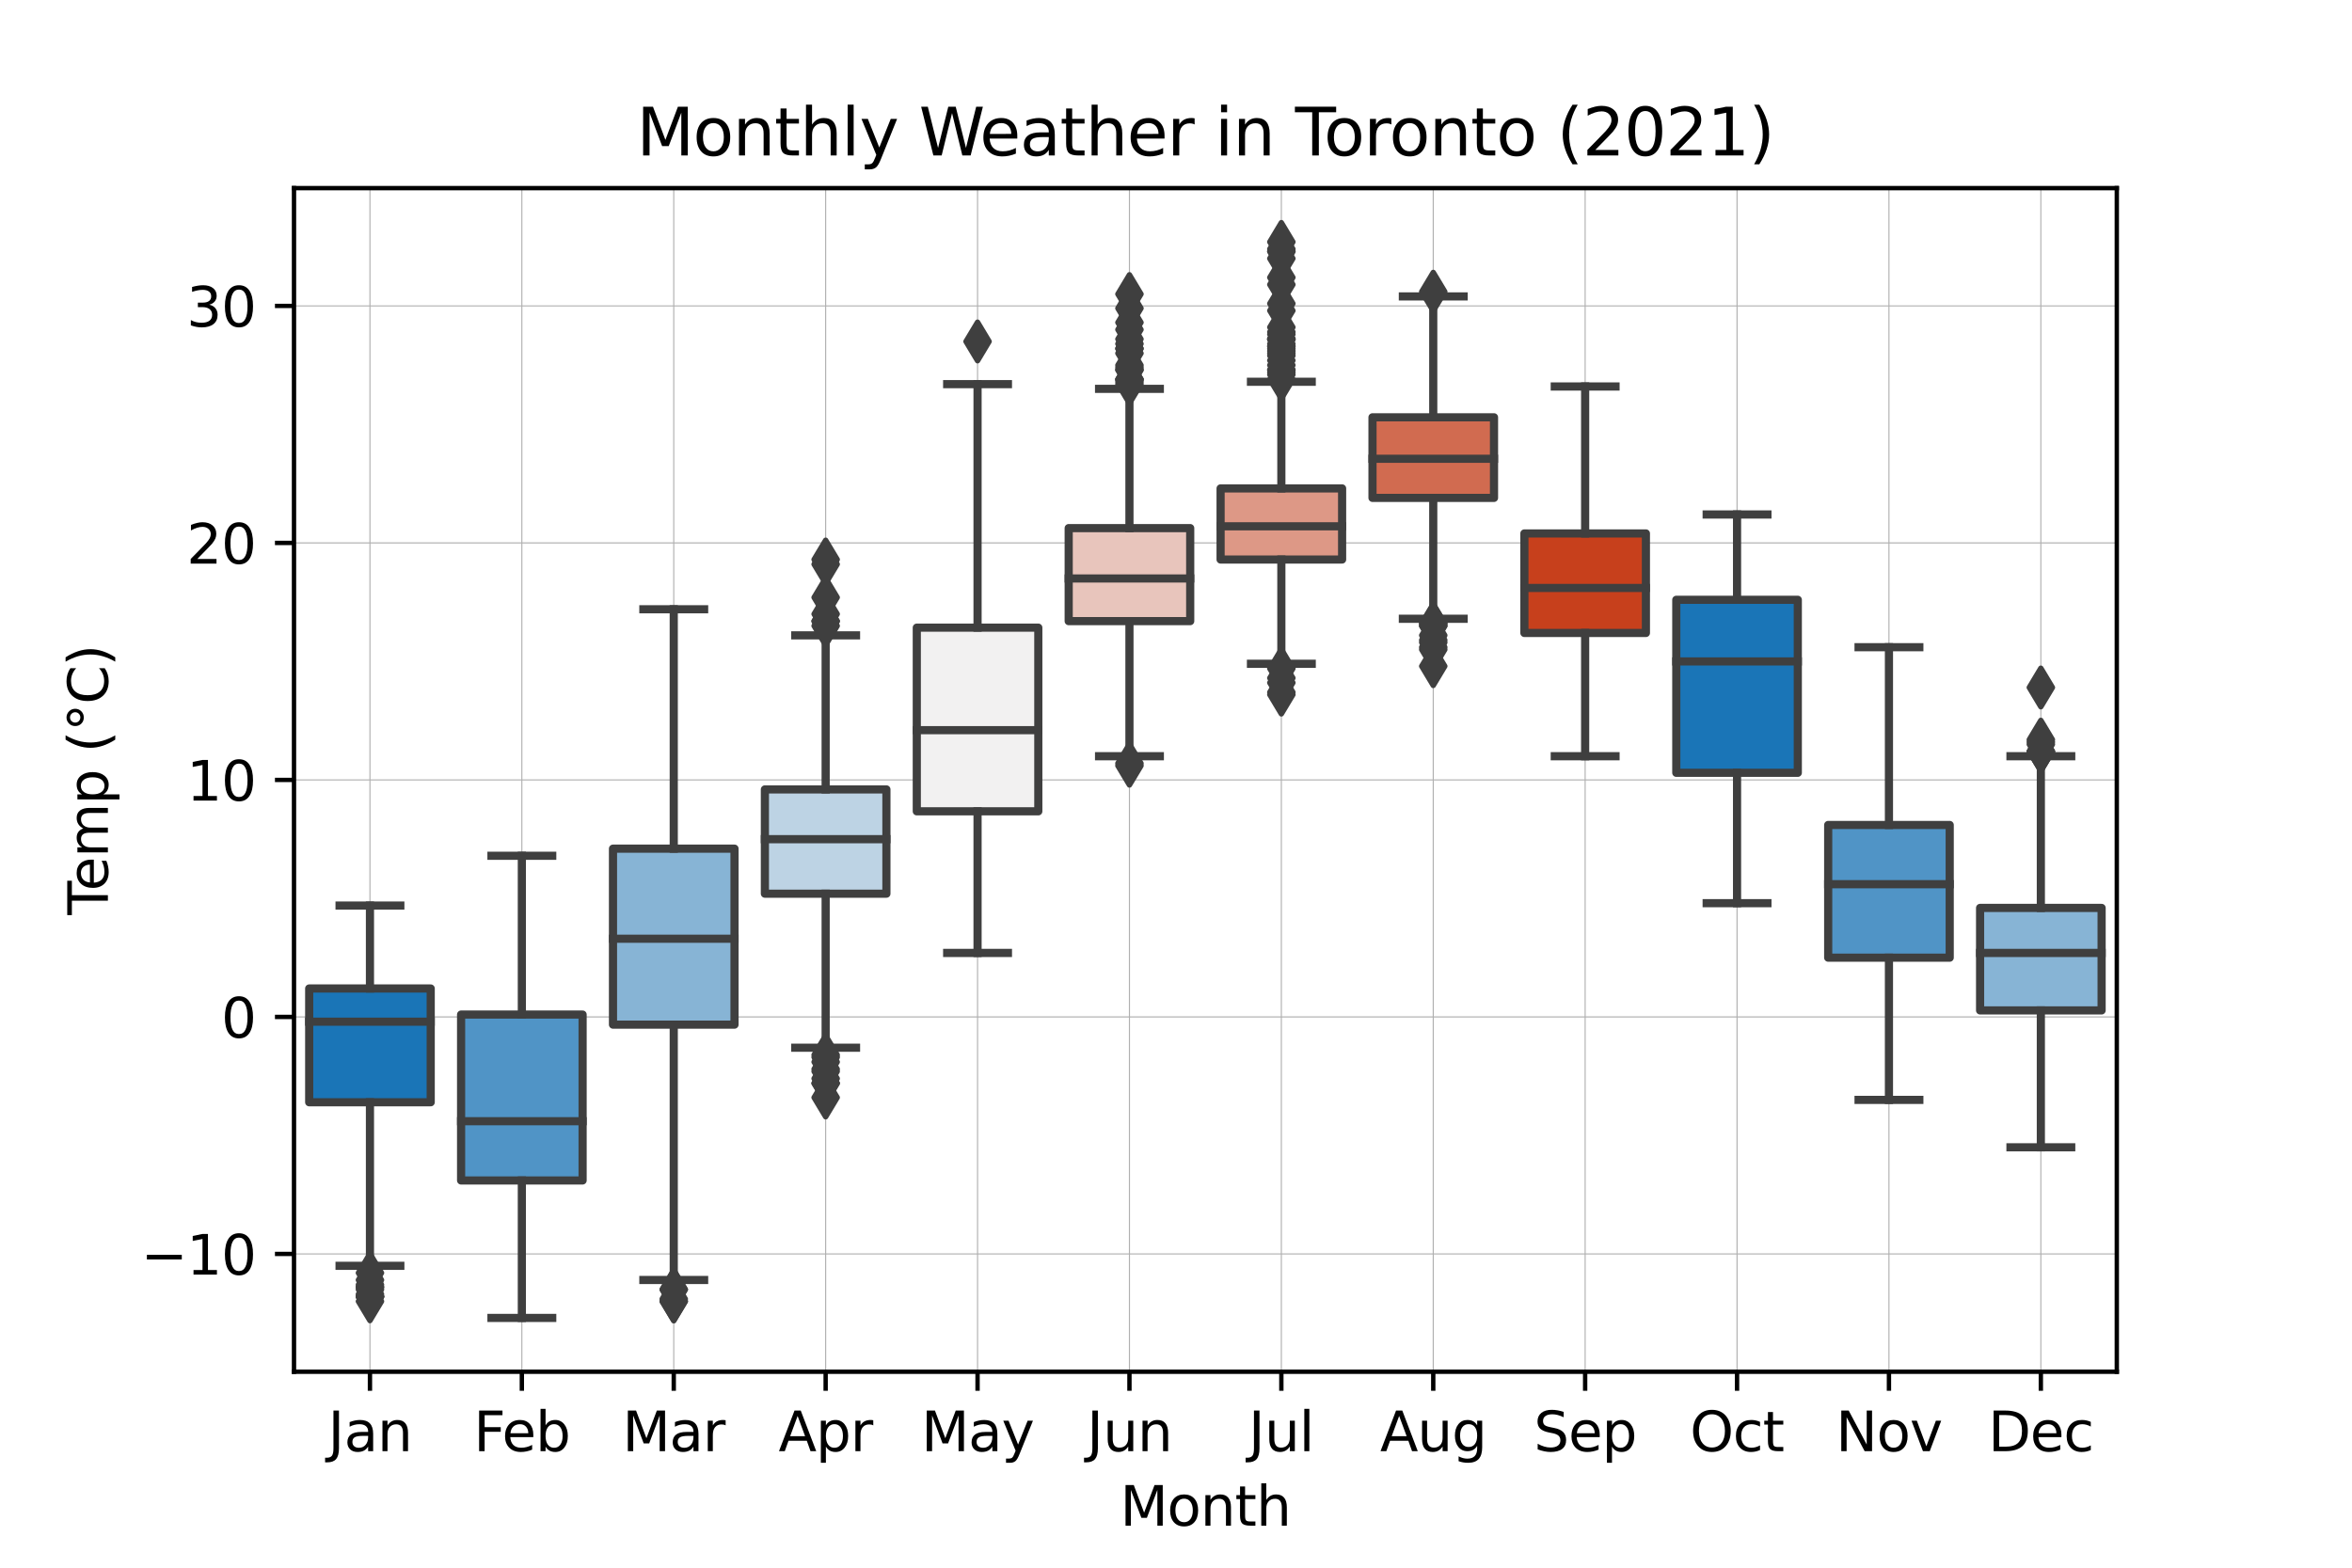 <?xml version="1.0" encoding="utf-8" standalone="no"?>
<!DOCTYPE svg PUBLIC "-//W3C//DTD SVG 1.1//EN"
  "http://www.w3.org/Graphics/SVG/1.1/DTD/svg11.dtd">
<svg xmlns:xlink="http://www.w3.org/1999/xlink" width="432pt" height="288pt" viewBox="0 0 432 288" xmlns="http://www.w3.org/2000/svg" version="1.1">
 <defs>
  <style type="text/css">*{stroke-linejoin: round; stroke-linecap: butt}</style>
 </defs>
 <g id="figure_1">
  <g id="patch_1">
   <path d="M 0 288 
L 432 288 
L 432 0 
L 0 0 
z
" style="fill: #ffffff"/>
  </g>
  <g id="axes_1">
   <g id="patch_2">
    <path d="M 54 252 
L 388.8 252 
L 388.8 34.56 
L 54 34.56 
z
" style="fill: #ffffff"/>
   </g>
   <g id="matplotlib.axis_1">
    <g id="xtick_1">
     <g id="line2d_1">
      <path d="M 67.95 252 
L 67.95 34.56 
" clip-path="url(#pcb344f8722)" style="fill: none; stroke: #b0b0b0; stroke-width: 0.2; stroke-linecap: square"/>
     </g>
     <g id="line2d_2">
      <defs>
       <path id="m2f9d00ee51" d="M 0 0 
L 0 3.5 
" style="stroke: #000000; stroke-width: 0.8"/>
      </defs>
      <g>
       <use xlink:href="#m2f9d00ee51" x="67.95" y="252" style="stroke: #000000; stroke-width: 0.8"/>
      </g>
     </g>
     <g id="text_1">
      <!-- Jan -->
      <g transform="translate(60.242 266.598)scale(0.1 -0.1)">
       <defs>
        <path id="DejaVuSans-4a" d="M 628 4666 
L 1259 4666 
L 1259 325 
Q 1259 -519 939 -900 
Q 619 -1281 -91 -1281 
L -331 -1281 
L -331 -750 
L -134 -750 
Q 284 -750 456 -515 
Q 628 -281 628 325 
L 628 4666 
z
" transform="scale(0.016)"/>
        <path id="DejaVuSans-61" d="M 2194 1759 
Q 1497 1759 1228 1600 
Q 959 1441 959 1056 
Q 959 750 1161 570 
Q 1363 391 1709 391 
Q 2188 391 2477 730 
Q 2766 1069 2766 1631 
L 2766 1759 
L 2194 1759 
z
M 3341 1997 
L 3341 0 
L 2766 0 
L 2766 531 
Q 2569 213 2275 61 
Q 1981 -91 1556 -91 
Q 1019 -91 701 211 
Q 384 513 384 1019 
Q 384 1609 779 1909 
Q 1175 2209 1959 2209 
L 2766 2209 
L 2766 2266 
Q 2766 2663 2505 2880 
Q 2244 3097 1772 3097 
Q 1472 3097 1187 3025 
Q 903 2953 641 2809 
L 641 3341 
Q 956 3463 1253 3523 
Q 1550 3584 1831 3584 
Q 2591 3584 2966 3190 
Q 3341 2797 3341 1997 
z
" transform="scale(0.016)"/>
        <path id="DejaVuSans-6e" d="M 3513 2113 
L 3513 0 
L 2938 0 
L 2938 2094 
Q 2938 2591 2744 2837 
Q 2550 3084 2163 3084 
Q 1697 3084 1428 2787 
Q 1159 2491 1159 1978 
L 1159 0 
L 581 0 
L 581 3500 
L 1159 3500 
L 1159 2956 
Q 1366 3272 1645 3428 
Q 1925 3584 2291 3584 
Q 2894 3584 3203 3211 
Q 3513 2838 3513 2113 
z
" transform="scale(0.016)"/>
       </defs>
       <use xlink:href="#DejaVuSans-4a"/>
       <use xlink:href="#DejaVuSans-61" x="29.492"/>
       <use xlink:href="#DejaVuSans-6e" x="90.771"/>
      </g>
     </g>
    </g>
    <g id="xtick_2">
     <g id="line2d_3">
      <path d="M 95.85 252 
L 95.85 34.56 
" clip-path="url(#pcb344f8722)" style="fill: none; stroke: #b0b0b0; stroke-width: 0.2; stroke-linecap: square"/>
     </g>
     <g id="line2d_4">
      <g>
       <use xlink:href="#m2f9d00ee51" x="95.85" y="252" style="stroke: #000000; stroke-width: 0.8"/>
      </g>
     </g>
     <g id="text_2">
      <!-- Feb -->
      <g transform="translate(86.998 266.598)scale(0.1 -0.1)">
       <defs>
        <path id="DejaVuSans-46" d="M 628 4666 
L 3309 4666 
L 3309 4134 
L 1259 4134 
L 1259 2759 
L 3109 2759 
L 3109 2228 
L 1259 2228 
L 1259 0 
L 628 0 
L 628 4666 
z
" transform="scale(0.016)"/>
        <path id="DejaVuSans-65" d="M 3597 1894 
L 3597 1613 
L 953 1613 
Q 991 1019 1311 708 
Q 1631 397 2203 397 
Q 2534 397 2845 478 
Q 3156 559 3463 722 
L 3463 178 
Q 3153 47 2828 -22 
Q 2503 -91 2169 -91 
Q 1331 -91 842 396 
Q 353 884 353 1716 
Q 353 2575 817 3079 
Q 1281 3584 2069 3584 
Q 2775 3584 3186 3129 
Q 3597 2675 3597 1894 
z
M 3022 2063 
Q 3016 2534 2758 2815 
Q 2500 3097 2075 3097 
Q 1594 3097 1305 2825 
Q 1016 2553 972 2059 
L 3022 2063 
z
" transform="scale(0.016)"/>
        <path id="DejaVuSans-62" d="M 3116 1747 
Q 3116 2381 2855 2742 
Q 2594 3103 2138 3103 
Q 1681 3103 1420 2742 
Q 1159 2381 1159 1747 
Q 1159 1113 1420 752 
Q 1681 391 2138 391 
Q 2594 391 2855 752 
Q 3116 1113 3116 1747 
z
M 1159 2969 
Q 1341 3281 1617 3432 
Q 1894 3584 2278 3584 
Q 2916 3584 3314 3078 
Q 3713 2572 3713 1747 
Q 3713 922 3314 415 
Q 2916 -91 2278 -91 
Q 1894 -91 1617 61 
Q 1341 213 1159 525 
L 1159 0 
L 581 0 
L 581 4863 
L 1159 4863 
L 1159 2969 
z
" transform="scale(0.016)"/>
       </defs>
       <use xlink:href="#DejaVuSans-46"/>
       <use xlink:href="#DejaVuSans-65" x="52.02"/>
       <use xlink:href="#DejaVuSans-62" x="113.543"/>
      </g>
     </g>
    </g>
    <g id="xtick_3">
     <g id="line2d_5">
      <path d="M 123.75 252 
L 123.75 34.56 
" clip-path="url(#pcb344f8722)" style="fill: none; stroke: #b0b0b0; stroke-width: 0.2; stroke-linecap: square"/>
     </g>
     <g id="line2d_6">
      <g>
       <use xlink:href="#m2f9d00ee51" x="123.75" y="252" style="stroke: #000000; stroke-width: 0.8"/>
      </g>
     </g>
     <g id="text_3">
      <!-- Mar -->
      <g transform="translate(114.316 266.598)scale(0.1 -0.1)">
       <defs>
        <path id="DejaVuSans-4d" d="M 628 4666 
L 1569 4666 
L 2759 1491 
L 3956 4666 
L 4897 4666 
L 4897 0 
L 4281 0 
L 4281 4097 
L 3078 897 
L 2444 897 
L 1241 4097 
L 1241 0 
L 628 0 
L 628 4666 
z
" transform="scale(0.016)"/>
        <path id="DejaVuSans-72" d="M 2631 2963 
Q 2534 3019 2420 3045 
Q 2306 3072 2169 3072 
Q 1681 3072 1420 2755 
Q 1159 2438 1159 1844 
L 1159 0 
L 581 0 
L 581 3500 
L 1159 3500 
L 1159 2956 
Q 1341 3275 1631 3429 
Q 1922 3584 2338 3584 
Q 2397 3584 2469 3576 
Q 2541 3569 2628 3553 
L 2631 2963 
z
" transform="scale(0.016)"/>
       </defs>
       <use xlink:href="#DejaVuSans-4d"/>
       <use xlink:href="#DejaVuSans-61" x="86.279"/>
       <use xlink:href="#DejaVuSans-72" x="147.559"/>
      </g>
     </g>
    </g>
    <g id="xtick_4">
     <g id="line2d_7">
      <path d="M 151.65 252 
L 151.65 34.56 
" clip-path="url(#pcb344f8722)" style="fill: none; stroke: #b0b0b0; stroke-width: 0.2; stroke-linecap: square"/>
     </g>
     <g id="line2d_8">
      <g>
       <use xlink:href="#m2f9d00ee51" x="151.65" y="252" style="stroke: #000000; stroke-width: 0.8"/>
      </g>
     </g>
     <g id="text_4">
      <!-- Apr -->
      <g transform="translate(143 266.598)scale(0.1 -0.1)">
       <defs>
        <path id="DejaVuSans-41" d="M 2188 4044 
L 1331 1722 
L 3047 1722 
L 2188 4044 
z
M 1831 4666 
L 2547 4666 
L 4325 0 
L 3669 0 
L 3244 1197 
L 1141 1197 
L 716 0 
L 50 0 
L 1831 4666 
z
" transform="scale(0.016)"/>
        <path id="DejaVuSans-70" d="M 1159 525 
L 1159 -1331 
L 581 -1331 
L 581 3500 
L 1159 3500 
L 1159 2969 
Q 1341 3281 1617 3432 
Q 1894 3584 2278 3584 
Q 2916 3584 3314 3078 
Q 3713 2572 3713 1747 
Q 3713 922 3314 415 
Q 2916 -91 2278 -91 
Q 1894 -91 1617 61 
Q 1341 213 1159 525 
z
M 3116 1747 
Q 3116 2381 2855 2742 
Q 2594 3103 2138 3103 
Q 1681 3103 1420 2742 
Q 1159 2381 1159 1747 
Q 1159 1113 1420 752 
Q 1681 391 2138 391 
Q 2594 391 2855 752 
Q 3116 1113 3116 1747 
z
" transform="scale(0.016)"/>
       </defs>
       <use xlink:href="#DejaVuSans-41"/>
       <use xlink:href="#DejaVuSans-70" x="68.408"/>
       <use xlink:href="#DejaVuSans-72" x="131.885"/>
      </g>
     </g>
    </g>
    <g id="xtick_5">
     <g id="line2d_9">
      <path d="M 179.55 252 
L 179.55 34.56 
" clip-path="url(#pcb344f8722)" style="fill: none; stroke: #b0b0b0; stroke-width: 0.2; stroke-linecap: square"/>
     </g>
     <g id="line2d_10">
      <g>
       <use xlink:href="#m2f9d00ee51" x="179.55" y="252" style="stroke: #000000; stroke-width: 0.8"/>
      </g>
     </g>
     <g id="text_5">
      <!-- May -->
      <g transform="translate(169.213 266.598)scale(0.1 -0.1)">
       <defs>
        <path id="DejaVuSans-79" d="M 2059 -325 
Q 1816 -950 1584 -1140 
Q 1353 -1331 966 -1331 
L 506 -1331 
L 506 -850 
L 844 -850 
Q 1081 -850 1212 -737 
Q 1344 -625 1503 -206 
L 1606 56 
L 191 3500 
L 800 3500 
L 1894 763 
L 2988 3500 
L 3597 3500 
L 2059 -325 
z
" transform="scale(0.016)"/>
       </defs>
       <use xlink:href="#DejaVuSans-4d"/>
       <use xlink:href="#DejaVuSans-61" x="86.279"/>
       <use xlink:href="#DejaVuSans-79" x="147.559"/>
      </g>
     </g>
    </g>
    <g id="xtick_6">
     <g id="line2d_11">
      <path d="M 207.45 252 
L 207.45 34.56 
" clip-path="url(#pcb344f8722)" style="fill: none; stroke: #b0b0b0; stroke-width: 0.2; stroke-linecap: square"/>
     </g>
     <g id="line2d_12">
      <g>
       <use xlink:href="#m2f9d00ee51" x="207.45" y="252" style="stroke: #000000; stroke-width: 0.8"/>
      </g>
     </g>
     <g id="text_6">
      <!-- Jun -->
      <g transform="translate(199.637 266.598)scale(0.1 -0.1)">
       <defs>
        <path id="DejaVuSans-75" d="M 544 1381 
L 544 3500 
L 1119 3500 
L 1119 1403 
Q 1119 906 1312 657 
Q 1506 409 1894 409 
Q 2359 409 2629 706 
Q 2900 1003 2900 1516 
L 2900 3500 
L 3475 3500 
L 3475 0 
L 2900 0 
L 2900 538 
Q 2691 219 2414 64 
Q 2138 -91 1772 -91 
Q 1169 -91 856 284 
Q 544 659 544 1381 
z
M 1991 3584 
L 1991 3584 
z
" transform="scale(0.016)"/>
       </defs>
       <use xlink:href="#DejaVuSans-4a"/>
       <use xlink:href="#DejaVuSans-75" x="29.492"/>
       <use xlink:href="#DejaVuSans-6e" x="92.871"/>
      </g>
     </g>
    </g>
    <g id="xtick_7">
     <g id="line2d_13">
      <path d="M 235.35 252 
L 235.35 34.56 
" clip-path="url(#pcb344f8722)" style="fill: none; stroke: #b0b0b0; stroke-width: 0.2; stroke-linecap: square"/>
     </g>
     <g id="line2d_14">
      <g>
       <use xlink:href="#m2f9d00ee51" x="235.35" y="252" style="stroke: #000000; stroke-width: 0.8"/>
      </g>
     </g>
     <g id="text_7">
      <!-- Jul -->
      <g transform="translate(229.317 266.598)scale(0.1 -0.1)">
       <defs>
        <path id="DejaVuSans-6c" d="M 603 4863 
L 1178 4863 
L 1178 0 
L 603 0 
L 603 4863 
z
" transform="scale(0.016)"/>
       </defs>
       <use xlink:href="#DejaVuSans-4a"/>
       <use xlink:href="#DejaVuSans-75" x="29.492"/>
       <use xlink:href="#DejaVuSans-6c" x="92.871"/>
      </g>
     </g>
    </g>
    <g id="xtick_8">
     <g id="line2d_15">
      <path d="M 263.25 252 
L 263.25 34.56 
" clip-path="url(#pcb344f8722)" style="fill: none; stroke: #b0b0b0; stroke-width: 0.2; stroke-linecap: square"/>
     </g>
     <g id="line2d_16">
      <g>
       <use xlink:href="#m2f9d00ee51" x="263.25" y="252" style="stroke: #000000; stroke-width: 0.8"/>
      </g>
     </g>
     <g id="text_8">
      <!-- Aug -->
      <g transform="translate(253.487 266.598)scale(0.1 -0.1)">
       <defs>
        <path id="DejaVuSans-67" d="M 2906 1791 
Q 2906 2416 2648 2759 
Q 2391 3103 1925 3103 
Q 1463 3103 1205 2759 
Q 947 2416 947 1791 
Q 947 1169 1205 825 
Q 1463 481 1925 481 
Q 2391 481 2648 825 
Q 2906 1169 2906 1791 
z
M 3481 434 
Q 3481 -459 3084 -895 
Q 2688 -1331 1869 -1331 
Q 1566 -1331 1297 -1286 
Q 1028 -1241 775 -1147 
L 775 -588 
Q 1028 -725 1275 -790 
Q 1522 -856 1778 -856 
Q 2344 -856 2625 -561 
Q 2906 -266 2906 331 
L 2906 616 
Q 2728 306 2450 153 
Q 2172 0 1784 0 
Q 1141 0 747 490 
Q 353 981 353 1791 
Q 353 2603 747 3093 
Q 1141 3584 1784 3584 
Q 2172 3584 2450 3431 
Q 2728 3278 2906 2969 
L 2906 3500 
L 3481 3500 
L 3481 434 
z
" transform="scale(0.016)"/>
       </defs>
       <use xlink:href="#DejaVuSans-41"/>
       <use xlink:href="#DejaVuSans-75" x="68.408"/>
       <use xlink:href="#DejaVuSans-67" x="131.787"/>
      </g>
     </g>
    </g>
    <g id="xtick_9">
     <g id="line2d_17">
      <path d="M 291.15 252 
L 291.15 34.56 
" clip-path="url(#pcb344f8722)" style="fill: none; stroke: #b0b0b0; stroke-width: 0.2; stroke-linecap: square"/>
     </g>
     <g id="line2d_18">
      <g>
       <use xlink:href="#m2f9d00ee51" x="291.15" y="252" style="stroke: #000000; stroke-width: 0.8"/>
      </g>
     </g>
     <g id="text_9">
      <!-- Sep -->
      <g transform="translate(281.725 266.598)scale(0.1 -0.1)">
       <defs>
        <path id="DejaVuSans-53" d="M 3425 4513 
L 3425 3897 
Q 3066 4069 2747 4153 
Q 2428 4238 2131 4238 
Q 1616 4238 1336 4038 
Q 1056 3838 1056 3469 
Q 1056 3159 1242 3001 
Q 1428 2844 1947 2747 
L 2328 2669 
Q 3034 2534 3370 2195 
Q 3706 1856 3706 1288 
Q 3706 609 3251 259 
Q 2797 -91 1919 -91 
Q 1588 -91 1214 -16 
Q 841 59 441 206 
L 441 856 
Q 825 641 1194 531 
Q 1563 422 1919 422 
Q 2459 422 2753 634 
Q 3047 847 3047 1241 
Q 3047 1584 2836 1778 
Q 2625 1972 2144 2069 
L 1759 2144 
Q 1053 2284 737 2584 
Q 422 2884 422 3419 
Q 422 4038 858 4394 
Q 1294 4750 2059 4750 
Q 2388 4750 2728 4690 
Q 3069 4631 3425 4513 
z
" transform="scale(0.016)"/>
       </defs>
       <use xlink:href="#DejaVuSans-53"/>
       <use xlink:href="#DejaVuSans-65" x="63.477"/>
       <use xlink:href="#DejaVuSans-70" x="125"/>
      </g>
     </g>
    </g>
    <g id="xtick_10">
     <g id="line2d_19">
      <path d="M 319.05 252 
L 319.05 34.56 
" clip-path="url(#pcb344f8722)" style="fill: none; stroke: #b0b0b0; stroke-width: 0.2; stroke-linecap: square"/>
     </g>
     <g id="line2d_20">
      <g>
       <use xlink:href="#m2f9d00ee51" x="319.05" y="252" style="stroke: #000000; stroke-width: 0.8"/>
      </g>
     </g>
     <g id="text_10">
      <!-- Oct -->
      <g transform="translate(310.405 266.598)scale(0.1 -0.1)">
       <defs>
        <path id="DejaVuSans-4f" d="M 2522 4238 
Q 1834 4238 1429 3725 
Q 1025 3213 1025 2328 
Q 1025 1447 1429 934 
Q 1834 422 2522 422 
Q 3209 422 3611 934 
Q 4013 1447 4013 2328 
Q 4013 3213 3611 3725 
Q 3209 4238 2522 4238 
z
M 2522 4750 
Q 3503 4750 4090 4092 
Q 4678 3434 4678 2328 
Q 4678 1225 4090 567 
Q 3503 -91 2522 -91 
Q 1538 -91 948 565 
Q 359 1222 359 2328 
Q 359 3434 948 4092 
Q 1538 4750 2522 4750 
z
" transform="scale(0.016)"/>
        <path id="DejaVuSans-63" d="M 3122 3366 
L 3122 2828 
Q 2878 2963 2633 3030 
Q 2388 3097 2138 3097 
Q 1578 3097 1268 2742 
Q 959 2388 959 1747 
Q 959 1106 1268 751 
Q 1578 397 2138 397 
Q 2388 397 2633 464 
Q 2878 531 3122 666 
L 3122 134 
Q 2881 22 2623 -34 
Q 2366 -91 2075 -91 
Q 1284 -91 818 406 
Q 353 903 353 1747 
Q 353 2603 823 3093 
Q 1294 3584 2113 3584 
Q 2378 3584 2631 3529 
Q 2884 3475 3122 3366 
z
" transform="scale(0.016)"/>
        <path id="DejaVuSans-74" d="M 1172 4494 
L 1172 3500 
L 2356 3500 
L 2356 3053 
L 1172 3053 
L 1172 1153 
Q 1172 725 1289 603 
Q 1406 481 1766 481 
L 2356 481 
L 2356 0 
L 1766 0 
Q 1100 0 847 248 
Q 594 497 594 1153 
L 594 3053 
L 172 3053 
L 172 3500 
L 594 3500 
L 594 4494 
L 1172 4494 
z
" transform="scale(0.016)"/>
       </defs>
       <use xlink:href="#DejaVuSans-4f"/>
       <use xlink:href="#DejaVuSans-63" x="78.711"/>
       <use xlink:href="#DejaVuSans-74" x="133.691"/>
      </g>
     </g>
    </g>
    <g id="xtick_11">
     <g id="line2d_21">
      <path d="M 346.95 252 
L 346.95 34.56 
" clip-path="url(#pcb344f8722)" style="fill: none; stroke: #b0b0b0; stroke-width: 0.2; stroke-linecap: square"/>
     </g>
     <g id="line2d_22">
      <g>
       <use xlink:href="#m2f9d00ee51" x="346.95" y="252" style="stroke: #000000; stroke-width: 0.8"/>
      </g>
     </g>
     <g id="text_11">
      <!-- Nov -->
      <g transform="translate(337.191 266.598)scale(0.1 -0.1)">
       <defs>
        <path id="DejaVuSans-4e" d="M 628 4666 
L 1478 4666 
L 3547 763 
L 3547 4666 
L 4159 4666 
L 4159 0 
L 3309 0 
L 1241 3903 
L 1241 0 
L 628 0 
L 628 4666 
z
" transform="scale(0.016)"/>
        <path id="DejaVuSans-6f" d="M 1959 3097 
Q 1497 3097 1228 2736 
Q 959 2375 959 1747 
Q 959 1119 1226 758 
Q 1494 397 1959 397 
Q 2419 397 2687 759 
Q 2956 1122 2956 1747 
Q 2956 2369 2687 2733 
Q 2419 3097 1959 3097 
z
M 1959 3584 
Q 2709 3584 3137 3096 
Q 3566 2609 3566 1747 
Q 3566 888 3137 398 
Q 2709 -91 1959 -91 
Q 1206 -91 779 398 
Q 353 888 353 1747 
Q 353 2609 779 3096 
Q 1206 3584 1959 3584 
z
" transform="scale(0.016)"/>
        <path id="DejaVuSans-76" d="M 191 3500 
L 800 3500 
L 1894 563 
L 2988 3500 
L 3597 3500 
L 2284 0 
L 1503 0 
L 191 3500 
z
" transform="scale(0.016)"/>
       </defs>
       <use xlink:href="#DejaVuSans-4e"/>
       <use xlink:href="#DejaVuSans-6f" x="74.805"/>
       <use xlink:href="#DejaVuSans-76" x="135.986"/>
      </g>
     </g>
    </g>
    <g id="xtick_12">
     <g id="line2d_23">
      <path d="M 374.85 252 
L 374.85 34.56 
" clip-path="url(#pcb344f8722)" style="fill: none; stroke: #b0b0b0; stroke-width: 0.2; stroke-linecap: square"/>
     </g>
     <g id="line2d_24">
      <g>
       <use xlink:href="#m2f9d00ee51" x="374.85" y="252" style="stroke: #000000; stroke-width: 0.8"/>
      </g>
     </g>
     <g id="text_12">
      <!-- Dec -->
      <g transform="translate(365.174 266.598)scale(0.1 -0.1)">
       <defs>
        <path id="DejaVuSans-44" d="M 1259 4147 
L 1259 519 
L 2022 519 
Q 2988 519 3436 956 
Q 3884 1394 3884 2338 
Q 3884 3275 3436 3711 
Q 2988 4147 2022 4147 
L 1259 4147 
z
M 628 4666 
L 1925 4666 
Q 3281 4666 3915 4102 
Q 4550 3538 4550 2338 
Q 4550 1131 3912 565 
Q 3275 0 1925 0 
L 628 0 
L 628 4666 
z
" transform="scale(0.016)"/>
       </defs>
       <use xlink:href="#DejaVuSans-44"/>
       <use xlink:href="#DejaVuSans-65" x="77.002"/>
       <use xlink:href="#DejaVuSans-63" x="138.525"/>
      </g>
     </g>
    </g>
    <g id="text_13">
     <!-- Month -->
     <g transform="translate(205.729 280.277)scale(0.1 -0.1)">
      <defs>
       <path id="DejaVuSans-68" d="M 3513 2113 
L 3513 0 
L 2938 0 
L 2938 2094 
Q 2938 2591 2744 2837 
Q 2550 3084 2163 3084 
Q 1697 3084 1428 2787 
Q 1159 2491 1159 1978 
L 1159 0 
L 581 0 
L 581 4863 
L 1159 4863 
L 1159 2956 
Q 1366 3272 1645 3428 
Q 1925 3584 2291 3584 
Q 2894 3584 3203 3211 
Q 3513 2838 3513 2113 
z
" transform="scale(0.016)"/>
      </defs>
      <use xlink:href="#DejaVuSans-4d"/>
      <use xlink:href="#DejaVuSans-6f" x="86.279"/>
      <use xlink:href="#DejaVuSans-6e" x="147.461"/>
      <use xlink:href="#DejaVuSans-74" x="210.84"/>
      <use xlink:href="#DejaVuSans-68" x="250.049"/>
     </g>
    </g>
   </g>
   <g id="matplotlib.axis_2">
    <g id="ytick_1">
     <g id="line2d_25">
      <path d="M 54 230.36 
L 388.8 230.36 
" clip-path="url(#pcb344f8722)" style="fill: none; stroke: #b0b0b0; stroke-width: 0.2; stroke-linecap: square"/>
     </g>
     <g id="line2d_26">
      <defs>
       <path id="mee043246eb" d="M 0 0 
L -3.5 0 
" style="stroke: #000000; stroke-width: 0.8"/>
      </defs>
      <g>
       <use xlink:href="#mee043246eb" x="54" y="230.36" style="stroke: #000000; stroke-width: 0.8"/>
      </g>
     </g>
     <g id="text_14">
      <!-- −10 -->
      <g transform="translate(25.895 234.16)scale(0.1 -0.1)">
       <defs>
        <path id="DejaVuSans-2212" d="M 678 2272 
L 4684 2272 
L 4684 1741 
L 678 1741 
L 678 2272 
z
" transform="scale(0.016)"/>
        <path id="DejaVuSans-31" d="M 794 531 
L 1825 531 
L 1825 4091 
L 703 3866 
L 703 4441 
L 1819 4666 
L 2450 4666 
L 2450 531 
L 3481 531 
L 3481 0 
L 794 0 
L 794 531 
z
" transform="scale(0.016)"/>
        <path id="DejaVuSans-30" d="M 2034 4250 
Q 1547 4250 1301 3770 
Q 1056 3291 1056 2328 
Q 1056 1369 1301 889 
Q 1547 409 2034 409 
Q 2525 409 2770 889 
Q 3016 1369 3016 2328 
Q 3016 3291 2770 3770 
Q 2525 4250 2034 4250 
z
M 2034 4750 
Q 2819 4750 3233 4129 
Q 3647 3509 3647 2328 
Q 3647 1150 3233 529 
Q 2819 -91 2034 -91 
Q 1250 -91 836 529 
Q 422 1150 422 2328 
Q 422 3509 836 4129 
Q 1250 4750 2034 4750 
z
" transform="scale(0.016)"/>
       </defs>
       <use xlink:href="#DejaVuSans-2212"/>
       <use xlink:href="#DejaVuSans-31" x="83.789"/>
       <use xlink:href="#DejaVuSans-30" x="147.412"/>
      </g>
     </g>
    </g>
    <g id="ytick_2">
     <g id="line2d_27">
      <path d="M 54 186.82 
L 388.8 186.82 
" clip-path="url(#pcb344f8722)" style="fill: none; stroke: #b0b0b0; stroke-width: 0.2; stroke-linecap: square"/>
     </g>
     <g id="line2d_28">
      <g>
       <use xlink:href="#mee043246eb" x="54" y="186.82" style="stroke: #000000; stroke-width: 0.8"/>
      </g>
     </g>
     <g id="text_15">
      <!-- 0 -->
      <g transform="translate(40.638 190.619)scale(0.1 -0.1)">
       <use xlink:href="#DejaVuSans-30"/>
      </g>
     </g>
    </g>
    <g id="ytick_3">
     <g id="line2d_29">
      <path d="M 54 143.28 
L 388.8 143.28 
" clip-path="url(#pcb344f8722)" style="fill: none; stroke: #b0b0b0; stroke-width: 0.2; stroke-linecap: square"/>
     </g>
     <g id="line2d_30">
      <g>
       <use xlink:href="#mee043246eb" x="54" y="143.28" style="stroke: #000000; stroke-width: 0.8"/>
      </g>
     </g>
     <g id="text_16">
      <!-- 10 -->
      <g transform="translate(34.275 147.079)scale(0.1 -0.1)">
       <use xlink:href="#DejaVuSans-31"/>
       <use xlink:href="#DejaVuSans-30" x="63.623"/>
      </g>
     </g>
    </g>
    <g id="ytick_4">
     <g id="line2d_31">
      <path d="M 54 99.74 
L 388.8 99.74 
" clip-path="url(#pcb344f8722)" style="fill: none; stroke: #b0b0b0; stroke-width: 0.2; stroke-linecap: square"/>
     </g>
     <g id="line2d_32">
      <g>
       <use xlink:href="#mee043246eb" x="54" y="99.74" style="stroke: #000000; stroke-width: 0.8"/>
      </g>
     </g>
     <g id="text_17">
      <!-- 20 -->
      <g transform="translate(34.275 103.539)scale(0.1 -0.1)">
       <defs>
        <path id="DejaVuSans-32" d="M 1228 531 
L 3431 531 
L 3431 0 
L 469 0 
L 469 531 
Q 828 903 1448 1529 
Q 2069 2156 2228 2338 
Q 2531 2678 2651 2914 
Q 2772 3150 2772 3378 
Q 2772 3750 2511 3984 
Q 2250 4219 1831 4219 
Q 1534 4219 1204 4116 
Q 875 4013 500 3803 
L 500 4441 
Q 881 4594 1212 4672 
Q 1544 4750 1819 4750 
Q 2544 4750 2975 4387 
Q 3406 4025 3406 3419 
Q 3406 3131 3298 2873 
Q 3191 2616 2906 2266 
Q 2828 2175 2409 1742 
Q 1991 1309 1228 531 
z
" transform="scale(0.016)"/>
       </defs>
       <use xlink:href="#DejaVuSans-32"/>
       <use xlink:href="#DejaVuSans-30" x="63.623"/>
      </g>
     </g>
    </g>
    <g id="ytick_5">
     <g id="line2d_33">
      <path d="M 54 56.2 
L 388.8 56.2 
" clip-path="url(#pcb344f8722)" style="fill: none; stroke: #b0b0b0; stroke-width: 0.2; stroke-linecap: square"/>
     </g>
     <g id="line2d_34">
      <g>
       <use xlink:href="#mee043246eb" x="54" y="56.2" style="stroke: #000000; stroke-width: 0.8"/>
      </g>
     </g>
     <g id="text_18">
      <!-- 30 -->
      <g transform="translate(34.275 59.999)scale(0.1 -0.1)">
       <defs>
        <path id="DejaVuSans-33" d="M 2597 2516 
Q 3050 2419 3304 2112 
Q 3559 1806 3559 1356 
Q 3559 666 3084 287 
Q 2609 -91 1734 -91 
Q 1441 -91 1130 -33 
Q 819 25 488 141 
L 488 750 
Q 750 597 1062 519 
Q 1375 441 1716 441 
Q 2309 441 2620 675 
Q 2931 909 2931 1356 
Q 2931 1769 2642 2001 
Q 2353 2234 1838 2234 
L 1294 2234 
L 1294 2753 
L 1863 2753 
Q 2328 2753 2575 2939 
Q 2822 3125 2822 3475 
Q 2822 3834 2567 4026 
Q 2313 4219 1838 4219 
Q 1578 4219 1281 4162 
Q 984 4106 628 3988 
L 628 4550 
Q 988 4650 1302 4700 
Q 1616 4750 1894 4750 
Q 2613 4750 3031 4423 
Q 3450 4097 3450 3541 
Q 3450 3153 3228 2886 
Q 3006 2619 2597 2516 
z
" transform="scale(0.016)"/>
       </defs>
       <use xlink:href="#DejaVuSans-33"/>
       <use xlink:href="#DejaVuSans-30" x="63.623"/>
      </g>
     </g>
    </g>
    <g id="text_19">
     <!-- Temp (°C) -->
     <g transform="translate(19.816 168.087)rotate(-90)scale(0.1 -0.1)">
      <defs>
       <path id="DejaVuSans-54" d="M -19 4666 
L 3928 4666 
L 3928 4134 
L 2272 4134 
L 2272 0 
L 1638 0 
L 1638 4134 
L -19 4134 
L -19 4666 
z
" transform="scale(0.016)"/>
       <path id="DejaVuSans-6d" d="M 3328 2828 
Q 3544 3216 3844 3400 
Q 4144 3584 4550 3584 
Q 5097 3584 5394 3201 
Q 5691 2819 5691 2113 
L 5691 0 
L 5113 0 
L 5113 2094 
Q 5113 2597 4934 2840 
Q 4756 3084 4391 3084 
Q 3944 3084 3684 2787 
Q 3425 2491 3425 1978 
L 3425 0 
L 2847 0 
L 2847 2094 
Q 2847 2600 2669 2842 
Q 2491 3084 2119 3084 
Q 1678 3084 1418 2786 
Q 1159 2488 1159 1978 
L 1159 0 
L 581 0 
L 581 3500 
L 1159 3500 
L 1159 2956 
Q 1356 3278 1631 3431 
Q 1906 3584 2284 3584 
Q 2666 3584 2933 3390 
Q 3200 3197 3328 2828 
z
" transform="scale(0.016)"/>
       <path id="DejaVuSans-20" transform="scale(0.016)"/>
       <path id="DejaVuSans-28" d="M 1984 4856 
Q 1566 4138 1362 3434 
Q 1159 2731 1159 2009 
Q 1159 1288 1364 580 
Q 1569 -128 1984 -844 
L 1484 -844 
Q 1016 -109 783 600 
Q 550 1309 550 2009 
Q 550 2706 781 3412 
Q 1013 4119 1484 4856 
L 1984 4856 
z
" transform="scale(0.016)"/>
       <path id="DejaVuSans-b0" d="M 1600 4347 
Q 1350 4347 1178 4173 
Q 1006 4000 1006 3750 
Q 1006 3503 1178 3333 
Q 1350 3163 1600 3163 
Q 1850 3163 2022 3333 
Q 2194 3503 2194 3750 
Q 2194 3997 2020 4172 
Q 1847 4347 1600 4347 
z
M 1600 4750 
Q 1800 4750 1984 4673 
Q 2169 4597 2303 4453 
Q 2447 4313 2519 4134 
Q 2591 3956 2591 3750 
Q 2591 3338 2302 3052 
Q 2013 2766 1594 2766 
Q 1172 2766 890 3047 
Q 609 3328 609 3750 
Q 609 4169 896 4459 
Q 1184 4750 1600 4750 
z
" transform="scale(0.016)"/>
       <path id="DejaVuSans-43" d="M 4122 4306 
L 4122 3641 
Q 3803 3938 3442 4084 
Q 3081 4231 2675 4231 
Q 1875 4231 1450 3742 
Q 1025 3253 1025 2328 
Q 1025 1406 1450 917 
Q 1875 428 2675 428 
Q 3081 428 3442 575 
Q 3803 722 4122 1019 
L 4122 359 
Q 3791 134 3420 21 
Q 3050 -91 2638 -91 
Q 1578 -91 968 557 
Q 359 1206 359 2328 
Q 359 3453 968 4101 
Q 1578 4750 2638 4750 
Q 3056 4750 3426 4639 
Q 3797 4528 4122 4306 
z
" transform="scale(0.016)"/>
       <path id="DejaVuSans-29" d="M 513 4856 
L 1013 4856 
Q 1481 4119 1714 3412 
Q 1947 2706 1947 2009 
Q 1947 1309 1714 600 
Q 1481 -109 1013 -844 
L 513 -844 
Q 928 -128 1133 580 
Q 1338 1288 1338 2009 
Q 1338 2731 1133 3434 
Q 928 4138 513 4856 
z
" transform="scale(0.016)"/>
      </defs>
      <use xlink:href="#DejaVuSans-54"/>
      <use xlink:href="#DejaVuSans-65" x="44.084"/>
      <use xlink:href="#DejaVuSans-6d" x="105.607"/>
      <use xlink:href="#DejaVuSans-70" x="203.02"/>
      <use xlink:href="#DejaVuSans-20" x="266.496"/>
      <use xlink:href="#DejaVuSans-28" x="298.283"/>
      <use xlink:href="#DejaVuSans-b0" x="337.297"/>
      <use xlink:href="#DejaVuSans-43" x="387.297"/>
      <use xlink:href="#DejaVuSans-29" x="457.121"/>
     </g>
    </g>
   </g>
   <g id="patch_3">
    <path d="M 56.79 202.495 
L 79.11 202.495 
L 79.11 181.595 
L 56.79 181.595 
L 56.79 202.495 
z
" clip-path="url(#pcb344f8722)" style="fill: #1a75b7; stroke: #3f3f3f; stroke-width: 1.5; stroke-linejoin: miter"/>
   </g>
   <g id="patch_4">
    <path d="M 84.69 216.863 
L 107.01 216.863 
L 107.01 186.385 
L 84.69 186.385 
L 84.69 216.863 
z
" clip-path="url(#pcb344f8722)" style="fill: #5094c6; stroke: #3f3f3f; stroke-width: 1.5; stroke-linejoin: miter"/>
   </g>
   <g id="patch_5">
    <path d="M 112.59 188.235 
L 134.91 188.235 
L 134.91 155.907 
L 112.59 155.907 
L 112.59 188.235 
z
" clip-path="url(#pcb344f8722)" style="fill: #87b4d5; stroke: #3f3f3f; stroke-width: 1.5; stroke-linejoin: miter"/>
   </g>
   <g id="patch_6">
    <path d="M 140.49 164.179 
L 162.81 164.179 
L 162.81 145.022 
L 140.49 145.022 
L 140.49 164.179 
z
" clip-path="url(#pcb344f8722)" style="fill: #bdd3e4; stroke: #3f3f3f; stroke-width: 1.5; stroke-linejoin: miter"/>
   </g>
   <g id="patch_7">
    <path d="M 168.39 149.049 
L 190.71 149.049 
L 190.71 115.305 
L 168.39 115.305 
L 168.39 149.049 
z
" clip-path="url(#pcb344f8722)" style="fill: #f2f1f1; stroke: #3f3f3f; stroke-width: 1.5; stroke-linejoin: miter"/>
   </g>
   <g id="patch_8">
    <path d="M 196.29 114.108 
L 218.61 114.108 
L 218.61 97.018 
L 196.29 97.018 
L 196.29 114.108 
z
" clip-path="url(#pcb344f8722)" style="fill: #e8c5bc; stroke: #3f3f3f; stroke-width: 1.5; stroke-linejoin: miter"/>
   </g>
   <g id="patch_9">
    <path d="M 224.19 102.788 
L 246.51 102.788 
L 246.51 89.725 
L 224.19 89.725 
L 224.19 102.788 
z
" clip-path="url(#pcb344f8722)" style="fill: #dd9886; stroke: #3f3f3f; stroke-width: 1.5; stroke-linejoin: miter"/>
   </g>
   <g id="patch_10">
    <path d="M 252.09 91.467 
L 274.41 91.467 
L 274.41 76.663 
L 252.09 76.663 
L 252.09 91.467 
z
" clip-path="url(#pcb344f8722)" style="fill: #d16b50; stroke: #3f3f3f; stroke-width: 1.5; stroke-linejoin: miter"/>
   </g>
   <g id="patch_11">
    <path d="M 279.99 116.285 
L 302.31 116.285 
L 302.31 97.998 
L 279.99 97.998 
L 279.99 116.285 
z
" clip-path="url(#pcb344f8722)" style="fill: #c7401c; stroke: #3f3f3f; stroke-width: 1.5; stroke-linejoin: miter"/>
   </g>
   <g id="patch_12">
    <path d="M 307.89 141.974 
L 330.21 141.974 
L 330.21 110.189 
L 307.89 110.189 
L 307.89 141.974 
z
" clip-path="url(#pcb344f8722)" style="fill: #1a75b7; stroke: #3f3f3f; stroke-width: 1.5; stroke-linejoin: miter"/>
   </g>
   <g id="patch_13">
    <path d="M 335.79 175.935 
L 358.11 175.935 
L 358.11 151.553 
L 335.79 151.553 
L 335.79 175.935 
z
" clip-path="url(#pcb344f8722)" style="fill: #5094c6; stroke: #3f3f3f; stroke-width: 1.5; stroke-linejoin: miter"/>
   </g>
   <g id="patch_14">
    <path d="M 363.69 185.623 
L 386.01 185.623 
L 386.01 166.792 
L 363.69 166.792 
L 363.69 185.623 
z
" clip-path="url(#pcb344f8722)" style="fill: #87b4d5; stroke: #3f3f3f; stroke-width: 1.5; stroke-linejoin: miter"/>
   </g>
   <g id="line2d_35">
    <path d="M 67.95 202.495 
L 67.95 232.538 
" clip-path="url(#pcb344f8722)" style="fill: none; stroke: #3f3f3f; stroke-width: 1.5; stroke-linecap: square"/>
   </g>
   <g id="line2d_36">
    <path d="M 67.95 181.595 
L 67.95 166.356 
" clip-path="url(#pcb344f8722)" style="fill: none; stroke: #3f3f3f; stroke-width: 1.5; stroke-linecap: square"/>
   </g>
   <g id="line2d_37">
    <path d="M 62.37 232.538 
L 73.53 232.538 
" clip-path="url(#pcb344f8722)" style="fill: none; stroke: #3f3f3f; stroke-width: 1.5; stroke-linecap: square"/>
   </g>
   <g id="line2d_38">
    <path d="M 62.37 166.356 
L 73.53 166.356 
" clip-path="url(#pcb344f8722)" style="fill: none; stroke: #3f3f3f; stroke-width: 1.5; stroke-linecap: square"/>
   </g>
   <g id="line2d_39">
    <defs>
     <path id="m22afe168af" d="M -0 3.536 
L 2.121 0 
L -0 -3.536 
L -2.121 -0 
z
" style="stroke: #3f3f3f; stroke-linejoin: miter"/>
    </defs>
    <g clip-path="url(#pcb344f8722)">
     <use xlink:href="#m22afe168af" x="67.95" y="235.15" style="fill: #3f3f3f; stroke: #3f3f3f; stroke-linejoin: miter"/>
     <use xlink:href="#m22afe168af" x="67.95" y="237.762" style="fill: #3f3f3f; stroke: #3f3f3f; stroke-linejoin: miter"/>
     <use xlink:href="#m22afe168af" x="67.95" y="238.198" style="fill: #3f3f3f; stroke: #3f3f3f; stroke-linejoin: miter"/>
     <use xlink:href="#m22afe168af" x="67.95" y="236.892" style="fill: #3f3f3f; stroke: #3f3f3f; stroke-linejoin: miter"/>
     <use xlink:href="#m22afe168af" x="67.95" y="233.844" style="fill: #3f3f3f; stroke: #3f3f3f; stroke-linejoin: miter"/>
     <use xlink:href="#m22afe168af" x="67.95" y="238.198" style="fill: #3f3f3f; stroke: #3f3f3f; stroke-linejoin: miter"/>
     <use xlink:href="#m22afe168af" x="67.95" y="239.069" style="fill: #3f3f3f; stroke: #3f3f3f; stroke-linejoin: miter"/>
     <use xlink:href="#m22afe168af" x="67.95" y="238.198" style="fill: #3f3f3f; stroke: #3f3f3f; stroke-linejoin: miter"/>
     <use xlink:href="#m22afe168af" x="67.95" y="236.021" style="fill: #3f3f3f; stroke: #3f3f3f; stroke-linejoin: miter"/>
     <use xlink:href="#m22afe168af" x="67.95" y="236.456" style="fill: #3f3f3f; stroke: #3f3f3f; stroke-linejoin: miter"/>
     <use xlink:href="#m22afe168af" x="67.95" y="238.198" style="fill: #3f3f3f; stroke: #3f3f3f; stroke-linejoin: miter"/>
     <use xlink:href="#m22afe168af" x="67.95" y="236.456" style="fill: #3f3f3f; stroke: #3f3f3f; stroke-linejoin: miter"/>
    </g>
   </g>
   <g id="line2d_40">
    <path d="M 95.85 216.863 
L 95.85 242.116 
" clip-path="url(#pcb344f8722)" style="fill: none; stroke: #3f3f3f; stroke-width: 1.5; stroke-linecap: square"/>
   </g>
   <g id="line2d_41">
    <path d="M 95.85 186.385 
L 95.85 157.213 
" clip-path="url(#pcb344f8722)" style="fill: none; stroke: #3f3f3f; stroke-width: 1.5; stroke-linecap: square"/>
   </g>
   <g id="line2d_42">
    <path d="M 90.27 242.116 
L 101.43 242.116 
" clip-path="url(#pcb344f8722)" style="fill: none; stroke: #3f3f3f; stroke-width: 1.5; stroke-linecap: square"/>
   </g>
   <g id="line2d_43">
    <path d="M 90.27 157.213 
L 101.43 157.213 
" clip-path="url(#pcb344f8722)" style="fill: none; stroke: #3f3f3f; stroke-width: 1.5; stroke-linecap: square"/>
   </g>
   <g id="line2d_44"/>
   <g id="line2d_45">
    <path d="M 123.75 188.235 
L 123.75 235.15 
" clip-path="url(#pcb344f8722)" style="fill: none; stroke: #3f3f3f; stroke-width: 1.5; stroke-linecap: square"/>
   </g>
   <g id="line2d_46">
    <path d="M 123.75 155.907 
L 123.75 111.931 
" clip-path="url(#pcb344f8722)" style="fill: none; stroke: #3f3f3f; stroke-width: 1.5; stroke-linecap: square"/>
   </g>
   <g id="line2d_47">
    <path d="M 118.17 235.15 
L 129.33 235.15 
" clip-path="url(#pcb344f8722)" style="fill: none; stroke: #3f3f3f; stroke-width: 1.5; stroke-linecap: square"/>
   </g>
   <g id="line2d_48">
    <path d="M 118.17 111.931 
L 129.33 111.931 
" clip-path="url(#pcb344f8722)" style="fill: none; stroke: #3f3f3f; stroke-width: 1.5; stroke-linecap: square"/>
   </g>
   <g id="line2d_49">
    <g clip-path="url(#pcb344f8722)">
     <use xlink:href="#m22afe168af" x="123.75" y="236.892" style="fill: #3f3f3f; stroke: #3f3f3f; stroke-linejoin: miter"/>
     <use xlink:href="#m22afe168af" x="123.75" y="238.633" style="fill: #3f3f3f; stroke: #3f3f3f; stroke-linejoin: miter"/>
     <use xlink:href="#m22afe168af" x="123.75" y="236.892" style="fill: #3f3f3f; stroke: #3f3f3f; stroke-linejoin: miter"/>
     <use xlink:href="#m22afe168af" x="123.75" y="239.069" style="fill: #3f3f3f; stroke: #3f3f3f; stroke-linejoin: miter"/>
     <use xlink:href="#m22afe168af" x="123.75" y="239.069" style="fill: #3f3f3f; stroke: #3f3f3f; stroke-linejoin: miter"/>
    </g>
   </g>
   <g id="line2d_50">
    <path d="M 151.65 164.179 
L 151.65 192.48 
" clip-path="url(#pcb344f8722)" style="fill: none; stroke: #3f3f3f; stroke-width: 1.5; stroke-linecap: square"/>
   </g>
   <g id="line2d_51">
    <path d="M 151.65 145.022 
L 151.65 116.72 
" clip-path="url(#pcb344f8722)" style="fill: none; stroke: #3f3f3f; stroke-width: 1.5; stroke-linecap: square"/>
   </g>
   <g id="line2d_52">
    <path d="M 146.07 192.48 
L 157.23 192.48 
" clip-path="url(#pcb344f8722)" style="fill: none; stroke: #3f3f3f; stroke-width: 1.5; stroke-linecap: square"/>
   </g>
   <g id="line2d_53">
    <path d="M 146.07 116.72 
L 157.23 116.72 
" clip-path="url(#pcb344f8722)" style="fill: none; stroke: #3f3f3f; stroke-width: 1.5; stroke-linecap: square"/>
   </g>
   <g id="line2d_54">
    <g clip-path="url(#pcb344f8722)">
     <use xlink:href="#m22afe168af" x="151.65" y="193.787" style="fill: #3f3f3f; stroke: #3f3f3f; stroke-linejoin: miter"/>
     <use xlink:href="#m22afe168af" x="151.65" y="196.399" style="fill: #3f3f3f; stroke: #3f3f3f; stroke-linejoin: miter"/>
     <use xlink:href="#m22afe168af" x="151.65" y="198.141" style="fill: #3f3f3f; stroke: #3f3f3f; stroke-linejoin: miter"/>
     <use xlink:href="#m22afe168af" x="151.65" y="199.012" style="fill: #3f3f3f; stroke: #3f3f3f; stroke-linejoin: miter"/>
     <use xlink:href="#m22afe168af" x="151.65" y="201.624" style="fill: #3f3f3f; stroke: #3f3f3f; stroke-linejoin: miter"/>
     <use xlink:href="#m22afe168af" x="151.65" y="199.012" style="fill: #3f3f3f; stroke: #3f3f3f; stroke-linejoin: miter"/>
     <use xlink:href="#m22afe168af" x="151.65" y="194.222" style="fill: #3f3f3f; stroke: #3f3f3f; stroke-linejoin: miter"/>
     <use xlink:href="#m22afe168af" x="151.65" y="196.835" style="fill: #3f3f3f; stroke: #3f3f3f; stroke-linejoin: miter"/>
     <use xlink:href="#m22afe168af" x="151.65" y="195.093" style="fill: #3f3f3f; stroke: #3f3f3f; stroke-linejoin: miter"/>
     <use xlink:href="#m22afe168af" x="151.65" y="114.979" style="fill: #3f3f3f; stroke: #3f3f3f; stroke-linejoin: miter"/>
     <use xlink:href="#m22afe168af" x="151.65" y="112.802" style="fill: #3f3f3f; stroke: #3f3f3f; stroke-linejoin: miter"/>
     <use xlink:href="#m22afe168af" x="151.65" y="114.108" style="fill: #3f3f3f; stroke: #3f3f3f; stroke-linejoin: miter"/>
     <use xlink:href="#m22afe168af" x="151.65" y="103.658" style="fill: #3f3f3f; stroke: #3f3f3f; stroke-linejoin: miter"/>
     <use xlink:href="#m22afe168af" x="151.65" y="102.788" style="fill: #3f3f3f; stroke: #3f3f3f; stroke-linejoin: miter"/>
     <use xlink:href="#m22afe168af" x="151.65" y="109.754" style="fill: #3f3f3f; stroke: #3f3f3f; stroke-linejoin: miter"/>
     <use xlink:href="#m22afe168af" x="151.65" y="114.108" style="fill: #3f3f3f; stroke: #3f3f3f; stroke-linejoin: miter"/>
    </g>
   </g>
   <g id="line2d_55">
    <path d="M 179.55 149.049 
L 179.55 175.064 
" clip-path="url(#pcb344f8722)" style="fill: none; stroke: #3f3f3f; stroke-width: 1.5; stroke-linecap: square"/>
   </g>
   <g id="line2d_56">
    <path d="M 179.55 115.305 
L 179.55 70.568 
" clip-path="url(#pcb344f8722)" style="fill: none; stroke: #3f3f3f; stroke-width: 1.5; stroke-linecap: square"/>
   </g>
   <g id="line2d_57">
    <path d="M 173.97 175.064 
L 185.13 175.064 
" clip-path="url(#pcb344f8722)" style="fill: none; stroke: #3f3f3f; stroke-width: 1.5; stroke-linecap: square"/>
   </g>
   <g id="line2d_58">
    <path d="M 173.97 70.568 
L 185.13 70.568 
" clip-path="url(#pcb344f8722)" style="fill: none; stroke: #3f3f3f; stroke-width: 1.5; stroke-linecap: square"/>
   </g>
   <g id="line2d_59">
    <g clip-path="url(#pcb344f8722)">
     <use xlink:href="#m22afe168af" x="179.55" y="62.731" style="fill: #3f3f3f; stroke: #3f3f3f; stroke-linejoin: miter"/>
    </g>
   </g>
   <g id="line2d_60">
    <path d="M 207.45 114.108 
L 207.45 138.926 
" clip-path="url(#pcb344f8722)" style="fill: none; stroke: #3f3f3f; stroke-width: 1.5; stroke-linecap: square"/>
   </g>
   <g id="line2d_61">
    <path d="M 207.45 97.018 
L 207.45 71.439 
" clip-path="url(#pcb344f8722)" style="fill: none; stroke: #3f3f3f; stroke-width: 1.5; stroke-linecap: square"/>
   </g>
   <g id="line2d_62">
    <path d="M 201.87 138.926 
L 213.03 138.926 
" clip-path="url(#pcb344f8722)" style="fill: none; stroke: #3f3f3f; stroke-width: 1.5; stroke-linecap: square"/>
   </g>
   <g id="line2d_63">
    <path d="M 201.87 71.439 
L 213.03 71.439 
" clip-path="url(#pcb344f8722)" style="fill: none; stroke: #3f3f3f; stroke-width: 1.5; stroke-linecap: square"/>
   </g>
   <g id="line2d_64">
    <g clip-path="url(#pcb344f8722)">
     <use xlink:href="#m22afe168af" x="207.45" y="140.668" style="fill: #3f3f3f; stroke: #3f3f3f; stroke-linejoin: miter"/>
     <use xlink:href="#m22afe168af" x="207.45" y="140.232" style="fill: #3f3f3f; stroke: #3f3f3f; stroke-linejoin: miter"/>
     <use xlink:href="#m22afe168af" x="207.45" y="64.908" style="fill: #3f3f3f; stroke: #3f3f3f; stroke-linejoin: miter"/>
     <use xlink:href="#m22afe168af" x="207.45" y="67.085" style="fill: #3f3f3f; stroke: #3f3f3f; stroke-linejoin: miter"/>
     <use xlink:href="#m22afe168af" x="207.45" y="67.955" style="fill: #3f3f3f; stroke: #3f3f3f; stroke-linejoin: miter"/>
     <use xlink:href="#m22afe168af" x="207.45" y="62.295" style="fill: #3f3f3f; stroke: #3f3f3f; stroke-linejoin: miter"/>
     <use xlink:href="#m22afe168af" x="207.45" y="67.955" style="fill: #3f3f3f; stroke: #3f3f3f; stroke-linejoin: miter"/>
     <use xlink:href="#m22afe168af" x="207.45" y="59.247" style="fill: #3f3f3f; stroke: #3f3f3f; stroke-linejoin: miter"/>
     <use xlink:href="#m22afe168af" x="207.45" y="64.037" style="fill: #3f3f3f; stroke: #3f3f3f; stroke-linejoin: miter"/>
     <use xlink:href="#m22afe168af" x="207.45" y="70.132" style="fill: #3f3f3f; stroke: #3f3f3f; stroke-linejoin: miter"/>
     <use xlink:href="#m22afe168af" x="207.45" y="56.635" style="fill: #3f3f3f; stroke: #3f3f3f; stroke-linejoin: miter"/>
     <use xlink:href="#m22afe168af" x="207.45" y="54.022" style="fill: #3f3f3f; stroke: #3f3f3f; stroke-linejoin: miter"/>
     <use xlink:href="#m22afe168af" x="207.45" y="60.554" style="fill: #3f3f3f; stroke: #3f3f3f; stroke-linejoin: miter"/>
     <use xlink:href="#m22afe168af" x="207.45" y="63.166" style="fill: #3f3f3f; stroke: #3f3f3f; stroke-linejoin: miter"/>
     <use xlink:href="#m22afe168af" x="207.45" y="70.568" style="fill: #3f3f3f; stroke: #3f3f3f; stroke-linejoin: miter"/>
     <use xlink:href="#m22afe168af" x="207.45" y="69.697" style="fill: #3f3f3f; stroke: #3f3f3f; stroke-linejoin: miter"/>
     <use xlink:href="#m22afe168af" x="207.45" y="69.697" style="fill: #3f3f3f; stroke: #3f3f3f; stroke-linejoin: miter"/>
     <use xlink:href="#m22afe168af" x="207.45" y="67.52" style="fill: #3f3f3f; stroke: #3f3f3f; stroke-linejoin: miter"/>
     <use xlink:href="#m22afe168af" x="207.45" y="64.037" style="fill: #3f3f3f; stroke: #3f3f3f; stroke-linejoin: miter"/>
     <use xlink:href="#m22afe168af" x="207.45" y="69.697" style="fill: #3f3f3f; stroke: #3f3f3f; stroke-linejoin: miter"/>
    </g>
   </g>
   <g id="line2d_65">
    <path d="M 235.35 102.788 
L 235.35 121.945 
" clip-path="url(#pcb344f8722)" style="fill: none; stroke: #3f3f3f; stroke-width: 1.5; stroke-linecap: square"/>
   </g>
   <g id="line2d_66">
    <path d="M 235.35 89.725 
L 235.35 70.132 
" clip-path="url(#pcb344f8722)" style="fill: none; stroke: #3f3f3f; stroke-width: 1.5; stroke-linecap: square"/>
   </g>
   <g id="line2d_67">
    <path d="M 229.77 121.945 
L 240.93 121.945 
" clip-path="url(#pcb344f8722)" style="fill: none; stroke: #3f3f3f; stroke-width: 1.5; stroke-linecap: square"/>
   </g>
   <g id="line2d_68">
    <path d="M 229.77 70.132 
L 240.93 70.132 
" clip-path="url(#pcb344f8722)" style="fill: none; stroke: #3f3f3f; stroke-width: 1.5; stroke-linecap: square"/>
   </g>
   <g id="line2d_69">
    <g clip-path="url(#pcb344f8722)">
     <use xlink:href="#m22afe168af" x="235.35" y="122.816" style="fill: #3f3f3f; stroke: #3f3f3f; stroke-linejoin: miter"/>
     <use xlink:href="#m22afe168af" x="235.35" y="124.558" style="fill: #3f3f3f; stroke: #3f3f3f; stroke-linejoin: miter"/>
     <use xlink:href="#m22afe168af" x="235.35" y="127.606" style="fill: #3f3f3f; stroke: #3f3f3f; stroke-linejoin: miter"/>
     <use xlink:href="#m22afe168af" x="235.35" y="127.17" style="fill: #3f3f3f; stroke: #3f3f3f; stroke-linejoin: miter"/>
     <use xlink:href="#m22afe168af" x="235.35" y="125.428" style="fill: #3f3f3f; stroke: #3f3f3f; stroke-linejoin: miter"/>
     <use xlink:href="#m22afe168af" x="235.35" y="62.295" style="fill: #3f3f3f; stroke: #3f3f3f; stroke-linejoin: miter"/>
     <use xlink:href="#m22afe168af" x="235.35" y="57.07" style="fill: #3f3f3f; stroke: #3f3f3f; stroke-linejoin: miter"/>
     <use xlink:href="#m22afe168af" x="235.35" y="52.281" style="fill: #3f3f3f; stroke: #3f3f3f; stroke-linejoin: miter"/>
     <use xlink:href="#m22afe168af" x="235.35" y="65.343" style="fill: #3f3f3f; stroke: #3f3f3f; stroke-linejoin: miter"/>
     <use xlink:href="#m22afe168af" x="235.35" y="46.185" style="fill: #3f3f3f; stroke: #3f3f3f; stroke-linejoin: miter"/>
     <use xlink:href="#m22afe168af" x="235.35" y="46.185" style="fill: #3f3f3f; stroke: #3f3f3f; stroke-linejoin: miter"/>
     <use xlink:href="#m22afe168af" x="235.35" y="44.444" style="fill: #3f3f3f; stroke: #3f3f3f; stroke-linejoin: miter"/>
     <use xlink:href="#m22afe168af" x="235.35" y="45.75" style="fill: #3f3f3f; stroke: #3f3f3f; stroke-linejoin: miter"/>
     <use xlink:href="#m22afe168af" x="235.35" y="47.491" style="fill: #3f3f3f; stroke: #3f3f3f; stroke-linejoin: miter"/>
     <use xlink:href="#m22afe168af" x="235.35" y="50.975" style="fill: #3f3f3f; stroke: #3f3f3f; stroke-linejoin: miter"/>
     <use xlink:href="#m22afe168af" x="235.35" y="55.764" style="fill: #3f3f3f; stroke: #3f3f3f; stroke-linejoin: miter"/>
     <use xlink:href="#m22afe168af" x="235.35" y="60.989" style="fill: #3f3f3f; stroke: #3f3f3f; stroke-linejoin: miter"/>
     <use xlink:href="#m22afe168af" x="235.35" y="63.601" style="fill: #3f3f3f; stroke: #3f3f3f; stroke-linejoin: miter"/>
     <use xlink:href="#m22afe168af" x="235.35" y="66.214" style="fill: #3f3f3f; stroke: #3f3f3f; stroke-linejoin: miter"/>
     <use xlink:href="#m22afe168af" x="235.35" y="60.118" style="fill: #3f3f3f; stroke: #3f3f3f; stroke-linejoin: miter"/>
     <use xlink:href="#m22afe168af" x="235.35" y="63.166" style="fill: #3f3f3f; stroke: #3f3f3f; stroke-linejoin: miter"/>
     <use xlink:href="#m22afe168af" x="235.35" y="67.955" style="fill: #3f3f3f; stroke: #3f3f3f; stroke-linejoin: miter"/>
     <use xlink:href="#m22afe168af" x="235.35" y="68.826" style="fill: #3f3f3f; stroke: #3f3f3f; stroke-linejoin: miter"/>
     <use xlink:href="#m22afe168af" x="235.35" y="61.424" style="fill: #3f3f3f; stroke: #3f3f3f; stroke-linejoin: miter"/>
     <use xlink:href="#m22afe168af" x="235.35" y="62.295" style="fill: #3f3f3f; stroke: #3f3f3f; stroke-linejoin: miter"/>
     <use xlink:href="#m22afe168af" x="235.35" y="63.601" style="fill: #3f3f3f; stroke: #3f3f3f; stroke-linejoin: miter"/>
     <use xlink:href="#m22afe168af" x="235.35" y="64.908" style="fill: #3f3f3f; stroke: #3f3f3f; stroke-linejoin: miter"/>
     <use xlink:href="#m22afe168af" x="235.35" y="67.955" style="fill: #3f3f3f; stroke: #3f3f3f; stroke-linejoin: miter"/>
     <use xlink:href="#m22afe168af" x="235.35" y="62.295" style="fill: #3f3f3f; stroke: #3f3f3f; stroke-linejoin: miter"/>
     <use xlink:href="#m22afe168af" x="235.35" y="62.295" style="fill: #3f3f3f; stroke: #3f3f3f; stroke-linejoin: miter"/>
     <use xlink:href="#m22afe168af" x="235.35" y="64.037" style="fill: #3f3f3f; stroke: #3f3f3f; stroke-linejoin: miter"/>
     <use xlink:href="#m22afe168af" x="235.35" y="67.085" style="fill: #3f3f3f; stroke: #3f3f3f; stroke-linejoin: miter"/>
     <use xlink:href="#m22afe168af" x="235.35" y="69.697" style="fill: #3f3f3f; stroke: #3f3f3f; stroke-linejoin: miter"/>
     <use xlink:href="#m22afe168af" x="235.35" y="64.472" style="fill: #3f3f3f; stroke: #3f3f3f; stroke-linejoin: miter"/>
     <use xlink:href="#m22afe168af" x="235.35" y="68.391" style="fill: #3f3f3f; stroke: #3f3f3f; stroke-linejoin: miter"/>
    </g>
   </g>
   <g id="line2d_70">
    <path d="M 263.25 91.467 
L 263.25 113.673 
" clip-path="url(#pcb344f8722)" style="fill: none; stroke: #3f3f3f; stroke-width: 1.5; stroke-linecap: square"/>
   </g>
   <g id="line2d_71">
    <path d="M 263.25 76.663 
L 263.25 54.458 
" clip-path="url(#pcb344f8722)" style="fill: none; stroke: #3f3f3f; stroke-width: 1.5; stroke-linecap: square"/>
   </g>
   <g id="line2d_72">
    <path d="M 257.67 113.673 
L 268.83 113.673 
" clip-path="url(#pcb344f8722)" style="fill: none; stroke: #3f3f3f; stroke-width: 1.5; stroke-linecap: square"/>
   </g>
   <g id="line2d_73">
    <path d="M 257.67 54.458 
L 268.83 54.458 
" clip-path="url(#pcb344f8722)" style="fill: none; stroke: #3f3f3f; stroke-width: 1.5; stroke-linecap: square"/>
   </g>
   <g id="line2d_74">
    <g clip-path="url(#pcb344f8722)">
     <use xlink:href="#m22afe168af" x="263.25" y="114.543" style="fill: #3f3f3f; stroke: #3f3f3f; stroke-linejoin: miter"/>
     <use xlink:href="#m22afe168af" x="263.25" y="118.897" style="fill: #3f3f3f; stroke: #3f3f3f; stroke-linejoin: miter"/>
     <use xlink:href="#m22afe168af" x="263.25" y="118.027" style="fill: #3f3f3f; stroke: #3f3f3f; stroke-linejoin: miter"/>
     <use xlink:href="#m22afe168af" x="263.25" y="117.591" style="fill: #3f3f3f; stroke: #3f3f3f; stroke-linejoin: miter"/>
     <use xlink:href="#m22afe168af" x="263.25" y="122.381" style="fill: #3f3f3f; stroke: #3f3f3f; stroke-linejoin: miter"/>
     <use xlink:href="#m22afe168af" x="263.25" y="119.333" style="fill: #3f3f3f; stroke: #3f3f3f; stroke-linejoin: miter"/>
     <use xlink:href="#m22afe168af" x="263.25" y="114.979" style="fill: #3f3f3f; stroke: #3f3f3f; stroke-linejoin: miter"/>
     <use xlink:href="#m22afe168af" x="263.25" y="114.979" style="fill: #3f3f3f; stroke: #3f3f3f; stroke-linejoin: miter"/>
     <use xlink:href="#m22afe168af" x="263.25" y="116.72" style="fill: #3f3f3f; stroke: #3f3f3f; stroke-linejoin: miter"/>
     <use xlink:href="#m22afe168af" x="263.25" y="114.543" style="fill: #3f3f3f; stroke: #3f3f3f; stroke-linejoin: miter"/>
     <use xlink:href="#m22afe168af" x="263.25" y="53.587" style="fill: #3f3f3f; stroke: #3f3f3f; stroke-linejoin: miter"/>
    </g>
   </g>
   <g id="line2d_75">
    <path d="M 291.15 116.285 
L 291.15 138.926 
" clip-path="url(#pcb344f8722)" style="fill: none; stroke: #3f3f3f; stroke-width: 1.5; stroke-linecap: square"/>
   </g>
   <g id="line2d_76">
    <path d="M 291.15 97.998 
L 291.15 71.003 
" clip-path="url(#pcb344f8722)" style="fill: none; stroke: #3f3f3f; stroke-width: 1.5; stroke-linecap: square"/>
   </g>
   <g id="line2d_77">
    <path d="M 285.57 138.926 
L 296.73 138.926 
" clip-path="url(#pcb344f8722)" style="fill: none; stroke: #3f3f3f; stroke-width: 1.5; stroke-linecap: square"/>
   </g>
   <g id="line2d_78">
    <path d="M 285.57 71.003 
L 296.73 71.003 
" clip-path="url(#pcb344f8722)" style="fill: none; stroke: #3f3f3f; stroke-width: 1.5; stroke-linecap: square"/>
   </g>
   <g id="line2d_79"/>
   <g id="line2d_80">
    <path d="M 319.05 141.974 
L 319.05 165.921 
" clip-path="url(#pcb344f8722)" style="fill: none; stroke: #3f3f3f; stroke-width: 1.5; stroke-linecap: square"/>
   </g>
   <g id="line2d_81">
    <path d="M 319.05 110.189 
L 319.05 94.515 
" clip-path="url(#pcb344f8722)" style="fill: none; stroke: #3f3f3f; stroke-width: 1.5; stroke-linecap: square"/>
   </g>
   <g id="line2d_82">
    <path d="M 313.47 165.921 
L 324.63 165.921 
" clip-path="url(#pcb344f8722)" style="fill: none; stroke: #3f3f3f; stroke-width: 1.5; stroke-linecap: square"/>
   </g>
   <g id="line2d_83">
    <path d="M 313.47 94.515 
L 324.63 94.515 
" clip-path="url(#pcb344f8722)" style="fill: none; stroke: #3f3f3f; stroke-width: 1.5; stroke-linecap: square"/>
   </g>
   <g id="line2d_84"/>
   <g id="line2d_85">
    <path d="M 346.95 175.935 
L 346.95 202.059 
" clip-path="url(#pcb344f8722)" style="fill: none; stroke: #3f3f3f; stroke-width: 1.5; stroke-linecap: square"/>
   </g>
   <g id="line2d_86">
    <path d="M 346.95 151.553 
L 346.95 118.897 
" clip-path="url(#pcb344f8722)" style="fill: none; stroke: #3f3f3f; stroke-width: 1.5; stroke-linecap: square"/>
   </g>
   <g id="line2d_87">
    <path d="M 341.37 202.059 
L 352.53 202.059 
" clip-path="url(#pcb344f8722)" style="fill: none; stroke: #3f3f3f; stroke-width: 1.5; stroke-linecap: square"/>
   </g>
   <g id="line2d_88">
    <path d="M 341.37 118.897 
L 352.53 118.897 
" clip-path="url(#pcb344f8722)" style="fill: none; stroke: #3f3f3f; stroke-width: 1.5; stroke-linecap: square"/>
   </g>
   <g id="line2d_89"/>
   <g id="line2d_90">
    <path d="M 374.85 185.623 
L 374.85 210.767 
" clip-path="url(#pcb344f8722)" style="fill: none; stroke: #3f3f3f; stroke-width: 1.5; stroke-linecap: square"/>
   </g>
   <g id="line2d_91">
    <path d="M 374.85 166.792 
L 374.85 138.926 
" clip-path="url(#pcb344f8722)" style="fill: none; stroke: #3f3f3f; stroke-width: 1.5; stroke-linecap: square"/>
   </g>
   <g id="line2d_92">
    <path d="M 369.27 210.767 
L 380.43 210.767 
" clip-path="url(#pcb344f8722)" style="fill: none; stroke: #3f3f3f; stroke-width: 1.5; stroke-linecap: square"/>
   </g>
   <g id="line2d_93">
    <path d="M 369.27 138.926 
L 380.43 138.926 
" clip-path="url(#pcb344f8722)" style="fill: none; stroke: #3f3f3f; stroke-width: 1.5; stroke-linecap: square"/>
   </g>
   <g id="line2d_94">
    <g clip-path="url(#pcb344f8722)">
     <use xlink:href="#m22afe168af" x="374.85" y="126.299" style="fill: #3f3f3f; stroke: #3f3f3f; stroke-linejoin: miter"/>
     <use xlink:href="#m22afe168af" x="374.85" y="138.055" style="fill: #3f3f3f; stroke: #3f3f3f; stroke-linejoin: miter"/>
     <use xlink:href="#m22afe168af" x="374.85" y="138.055" style="fill: #3f3f3f; stroke: #3f3f3f; stroke-linejoin: miter"/>
     <use xlink:href="#m22afe168af" x="374.85" y="136.749" style="fill: #3f3f3f; stroke: #3f3f3f; stroke-linejoin: miter"/>
     <use xlink:href="#m22afe168af" x="374.85" y="136.314" style="fill: #3f3f3f; stroke: #3f3f3f; stroke-linejoin: miter"/>
     <use xlink:href="#m22afe168af" x="374.85" y="138.055" style="fill: #3f3f3f; stroke: #3f3f3f; stroke-linejoin: miter"/>
     <use xlink:href="#m22afe168af" x="374.85" y="135.878" style="fill: #3f3f3f; stroke: #3f3f3f; stroke-linejoin: miter"/>
    </g>
   </g>
   <g id="line2d_95">
    <path d="M 56.79 187.691 
L 79.11 187.691 
" clip-path="url(#pcb344f8722)" style="fill: none; stroke: #3f3f3f; stroke-width: 1.5; stroke-linecap: square"/>
   </g>
   <g id="line2d_96">
    <path d="M 84.69 205.978 
L 107.01 205.978 
" clip-path="url(#pcb344f8722)" style="fill: none; stroke: #3f3f3f; stroke-width: 1.5; stroke-linecap: square"/>
   </g>
   <g id="line2d_97">
    <path d="M 112.59 172.452 
L 134.91 172.452 
" clip-path="url(#pcb344f8722)" style="fill: none; stroke: #3f3f3f; stroke-width: 1.5; stroke-linecap: square"/>
   </g>
   <g id="line2d_98">
    <path d="M 140.49 154.165 
L 162.81 154.165 
" clip-path="url(#pcb344f8722)" style="fill: none; stroke: #3f3f3f; stroke-width: 1.5; stroke-linecap: square"/>
   </g>
   <g id="line2d_99">
    <path d="M 168.39 134.137 
L 190.71 134.137 
" clip-path="url(#pcb344f8722)" style="fill: none; stroke: #3f3f3f; stroke-width: 1.5; stroke-linecap: square"/>
   </g>
   <g id="line2d_100">
    <path d="M 196.29 106.271 
L 218.61 106.271 
" clip-path="url(#pcb344f8722)" style="fill: none; stroke: #3f3f3f; stroke-width: 1.5; stroke-linecap: square"/>
   </g>
   <g id="line2d_101">
    <path d="M 224.19 96.692 
L 246.51 96.692 
" clip-path="url(#pcb344f8722)" style="fill: none; stroke: #3f3f3f; stroke-width: 1.5; stroke-linecap: square"/>
   </g>
   <g id="line2d_102">
    <path d="M 252.09 84.283 
L 274.41 84.283 
" clip-path="url(#pcb344f8722)" style="fill: none; stroke: #3f3f3f; stroke-width: 1.5; stroke-linecap: square"/>
   </g>
   <g id="line2d_103">
    <path d="M 279.99 108.012 
L 302.31 108.012 
" clip-path="url(#pcb344f8722)" style="fill: none; stroke: #3f3f3f; stroke-width: 1.5; stroke-linecap: square"/>
   </g>
   <g id="line2d_104">
    <path d="M 307.89 121.51 
L 330.21 121.51 
" clip-path="url(#pcb344f8722)" style="fill: none; stroke: #3f3f3f; stroke-width: 1.5; stroke-linecap: square"/>
   </g>
   <g id="line2d_105">
    <path d="M 335.79 162.438 
L 358.11 162.438 
" clip-path="url(#pcb344f8722)" style="fill: none; stroke: #3f3f3f; stroke-width: 1.5; stroke-linecap: square"/>
   </g>
   <g id="line2d_106">
    <path d="M 363.69 175.064 
L 386.01 175.064 
" clip-path="url(#pcb344f8722)" style="fill: none; stroke: #3f3f3f; stroke-width: 1.5; stroke-linecap: square"/>
   </g>
   <g id="patch_15">
    <path d="M 54 252 
L 54 34.56 
" style="fill: none; stroke: #000000; stroke-width: 0.8; stroke-linejoin: miter; stroke-linecap: square"/>
   </g>
   <g id="patch_16">
    <path d="M 388.8 252 
L 388.8 34.56 
" style="fill: none; stroke: #000000; stroke-width: 0.8; stroke-linejoin: miter; stroke-linecap: square"/>
   </g>
   <g id="patch_17">
    <path d="M 54 252 
L 388.8 252 
" style="fill: none; stroke: #000000; stroke-width: 0.8; stroke-linejoin: miter; stroke-linecap: square"/>
   </g>
   <g id="patch_18">
    <path d="M 54 34.56 
L 388.8 34.56 
" style="fill: none; stroke: #000000; stroke-width: 0.8; stroke-linejoin: miter; stroke-linecap: square"/>
   </g>
   <g id="text_20">
    <!-- Monthly Weather in Toronto (2021) -->
    <g transform="translate(116.921 28.56)scale(0.12 -0.12)">
     <defs>
      <path id="DejaVuSans-57" d="M 213 4666 
L 850 4666 
L 1831 722 
L 2809 4666 
L 3519 4666 
L 4500 722 
L 5478 4666 
L 6119 4666 
L 4947 0 
L 4153 0 
L 3169 4050 
L 2175 0 
L 1381 0 
L 213 4666 
z
" transform="scale(0.016)"/>
      <path id="DejaVuSans-69" d="M 603 3500 
L 1178 3500 
L 1178 0 
L 603 0 
L 603 3500 
z
M 603 4863 
L 1178 4863 
L 1178 4134 
L 603 4134 
L 603 4863 
z
" transform="scale(0.016)"/>
     </defs>
     <use xlink:href="#DejaVuSans-4d"/>
     <use xlink:href="#DejaVuSans-6f" x="86.279"/>
     <use xlink:href="#DejaVuSans-6e" x="147.461"/>
     <use xlink:href="#DejaVuSans-74" x="210.84"/>
     <use xlink:href="#DejaVuSans-68" x="250.049"/>
     <use xlink:href="#DejaVuSans-6c" x="313.428"/>
     <use xlink:href="#DejaVuSans-79" x="341.211"/>
     <use xlink:href="#DejaVuSans-20" x="400.391"/>
     <use xlink:href="#DejaVuSans-57" x="432.178"/>
     <use xlink:href="#DejaVuSans-65" x="525.18"/>
     <use xlink:href="#DejaVuSans-61" x="586.703"/>
     <use xlink:href="#DejaVuSans-74" x="647.982"/>
     <use xlink:href="#DejaVuSans-68" x="687.191"/>
     <use xlink:href="#DejaVuSans-65" x="750.57"/>
     <use xlink:href="#DejaVuSans-72" x="812.094"/>
     <use xlink:href="#DejaVuSans-20" x="853.207"/>
     <use xlink:href="#DejaVuSans-69" x="884.994"/>
     <use xlink:href="#DejaVuSans-6e" x="912.777"/>
     <use xlink:href="#DejaVuSans-20" x="976.156"/>
     <use xlink:href="#DejaVuSans-54" x="1007.943"/>
     <use xlink:href="#DejaVuSans-6f" x="1052.027"/>
     <use xlink:href="#DejaVuSans-72" x="1113.209"/>
     <use xlink:href="#DejaVuSans-6f" x="1152.072"/>
     <use xlink:href="#DejaVuSans-6e" x="1213.254"/>
     <use xlink:href="#DejaVuSans-74" x="1276.633"/>
     <use xlink:href="#DejaVuSans-6f" x="1315.842"/>
     <use xlink:href="#DejaVuSans-20" x="1377.023"/>
     <use xlink:href="#DejaVuSans-28" x="1408.811"/>
     <use xlink:href="#DejaVuSans-32" x="1447.824"/>
     <use xlink:href="#DejaVuSans-30" x="1511.447"/>
     <use xlink:href="#DejaVuSans-32" x="1575.07"/>
     <use xlink:href="#DejaVuSans-31" x="1638.693"/>
     <use xlink:href="#DejaVuSans-29" x="1702.316"/>
    </g>
   </g>
  </g>
 </g>
 <defs>
  <clipPath id="pcb344f8722">
   <rect x="54" y="34.56" width="334.8" height="217.44"/>
  </clipPath>
 </defs>
</svg>
